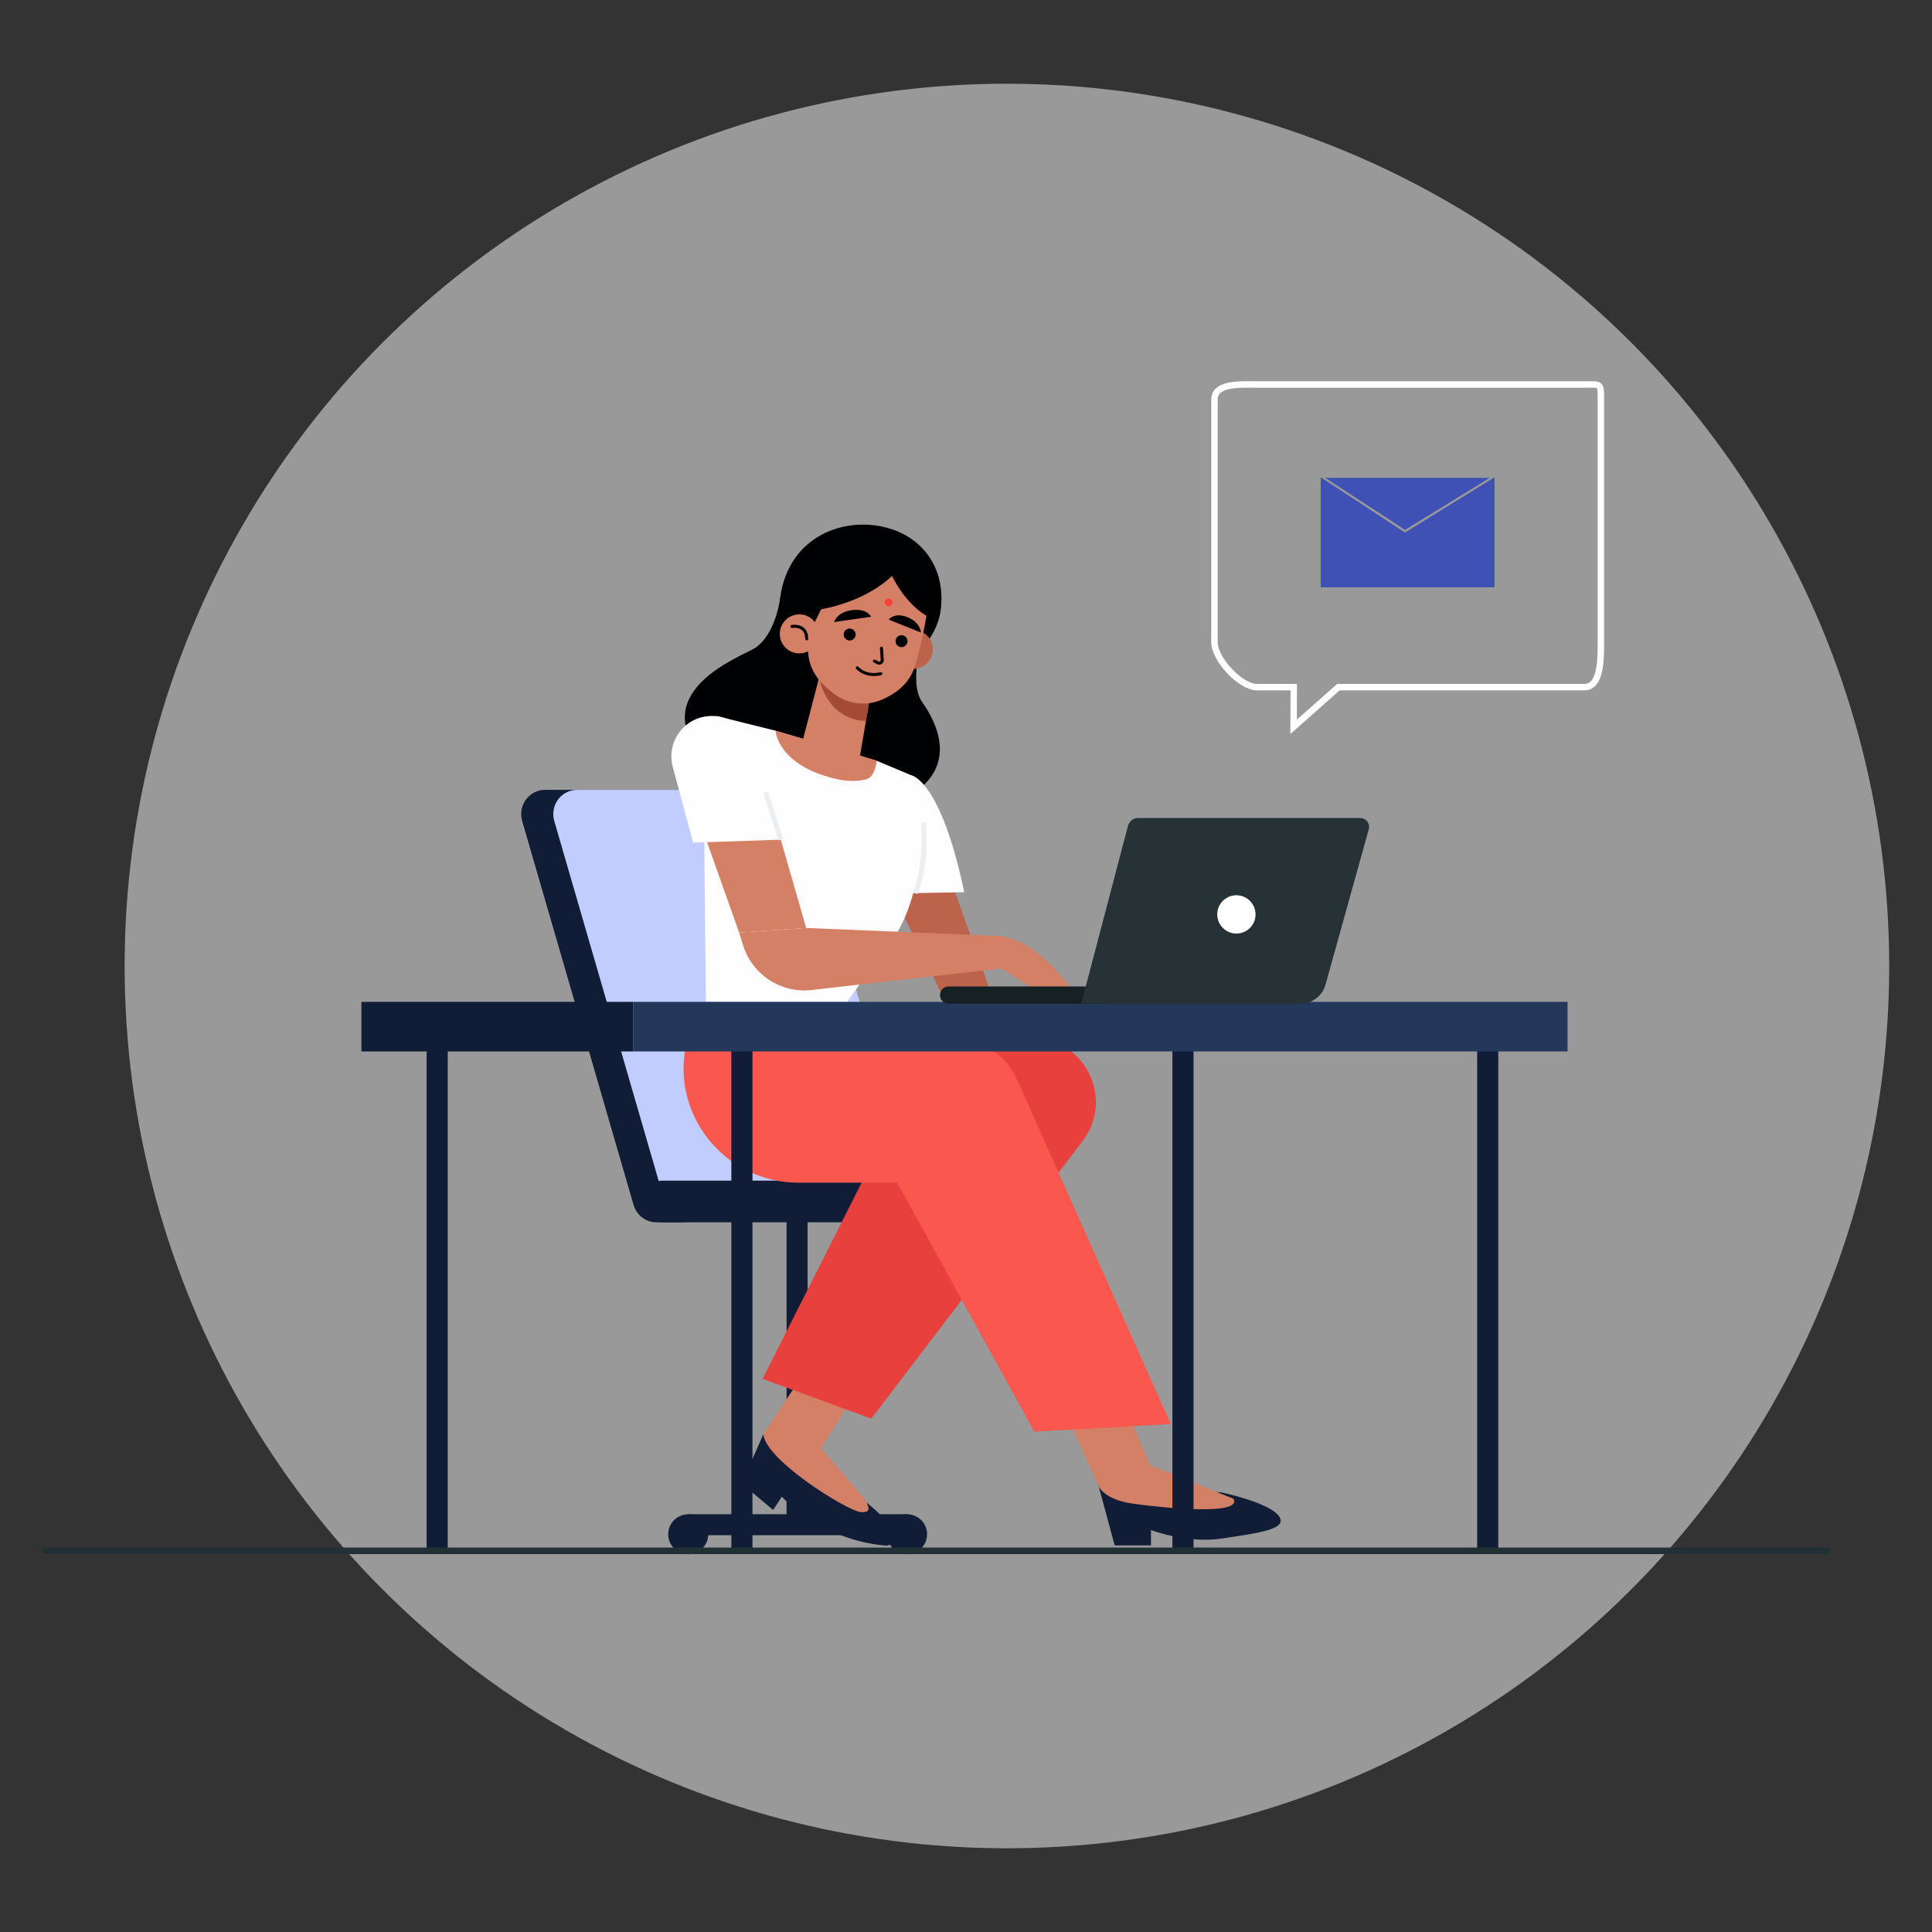 <?xml version="1.0" encoding="utf-8"?>
<!-- Generator: Adobe Illustrator 16.0.0, SVG Export Plug-In . SVG Version: 6.00 Build 0)  -->
<!DOCTYPE svg PUBLIC "-//W3C//DTD SVG 1.1//EN" "http://www.w3.org/Graphics/SVG/1.1/DTD/svg11.dtd">
<svg version="1.1" id="Layer_1" xmlns="http://www.w3.org/2000/svg" xmlns:xlink="http://www.w3.org/1999/xlink" x="0px" y="0px"
	 width="300px" height="300px" viewBox="0 0 300 300" enable-background="new 0 0 300 300" xml:space="preserve">
<rect x="0" y="0" width="300" height="300" fill="#333333" stroke="none"/>
<g>
	<circle opacity="0.5" fill="#FFFFFF" cx="156.354" cy="150" r="137"/>
	<g>
		<path fill="none" stroke="#FFFFFF" stroke-miterlimit="10" d="M246.018,59.7h-50.826c-2.596,0-6.609-0.254-6.609,2.341v37.713
			c0,2.595,4.014,6.946,6.609,6.946h5.701l-0.018,6.161l6.951-6.161h38.191c2.594,0,2.564-4.352,2.564-6.946V62.041
			C248.582,59.446,248.611,59.7,246.018,59.7z"/>
		<g>
			<path fill="#3F51B5" d="M218.36,82.573c-0.072,0.045-0.13,0.067-0.212,0.067c-0.086,0-0.098-0.024-0.172-0.073l-12.895-8.455
				V91.2h27V74.104L218.36,82.573z"/>
			<polygon fill="#3F51B5" points="231.322,74.2 205.783,74.2 218.18,82.283 			"/>
		</g>
		<g>
			<g>
				<g>
					<path fill="#111D36" d="M101.926,189.799h36.219c2.471,0,4.248-2.417,3.549-4.829l-17.297-59.622
						c-0.465-1.601-1.908-2.698-3.547-2.698H84.629c-2.471,0-4.246,2.418-3.547,4.829l17.297,59.623
						C98.842,188.701,100.287,189.799,101.926,189.799z"/>
					<path fill="#C1CCFF" d="M106.91,189.799h31.549c2.471,0,4.246-2.417,3.547-4.829l-17.297-59.622
						c-0.465-1.601-1.908-2.698-3.547-2.698H89.613c-2.471,0-4.248,2.418-3.547,4.829l17.295,59.623
						C103.826,188.701,105.27,189.799,106.91,189.799z"/>
					<g>
						<rect x="106.865" y="235.125" fill="#111D36" width="33.984" height="3.261"/>
						<circle fill="#111D36" cx="140.851" cy="238.24" r="3.107"/>
						<rect x="122.137" y="189.295" fill="#111D36" width="3.26" height="47.165"/>
						<circle fill="#111D36" cx="106.866" cy="238.24" r="3.107"/>
					</g>
					<path fill="#111D36" d="M102.945,189.799h38.336c1.787,0,3.238-1.449,3.238-3.237l0,0c0-1.788-1.451-3.237-3.238-3.237h-38.336
						c-1.789,0-3.238,1.449-3.238,3.237l0,0C99.707,188.35,101.156,189.799,102.945,189.799z"/>
				</g>
				<g>
					<path fill="#000103" d="M117.174,100.665c3.463-2.232,4.043-8.28,4.043-8.28l12.557-1.703l10.055,6.167
						c0,0-3.029,8.771-0.656,12.139c2.332,3.307,5.125,9.217-0.623,13.684c-5.746,4.468-14.199-0.028-14.199-0.028
						s-14.734,0.399-19.389-5.196C100.422,107.181,115.346,101.844,117.174,100.665z"/>
					<g>
						<g>
							<g>
								<path fill="#111D36" d="M118.531,222.711l-3.367,7.656l4.889,4.098l1.344-2.062c0,0,6.068,6.776,16.199,7.6
									c0,0,4.734-0.246-2.963-6.644L118.531,222.711z"/>
								<path fill="#D48066" d="M118.531,222.711l6.584-9.946l7.199,4.455l-4.854,7.683c0,0,7.203,8.188,7.172,8.457
									s0.99,1.655-1.07,1.419C131.504,234.542,118.906,226.777,118.531,222.711z"/>
							</g>
							<path fill="#E8413D" d="M145.361,160.729l-26.947,53.379l16.887,6.18l32.814-43.115c4.92-6.464,0.465-15.784-7.656-16.015
								L145.361,160.729z"/>
						</g>
						<g>
							<g>
								<path fill="#111D36" d="M170.594,230.758l2.492,9.21h5.635v-2.384c0,0,5.635,2.167,11.16,1.301
									c5.525-0.867,10.293-1.408,8.668-3.521s-8.939-3.634-8.939-3.634L170.594,230.758z"/>
								<path fill="#D48066" d="M164.754,217.906l5.84,12.852c0,0,0.76,2.06,5.201,2.709c4.443,0.65,17.336,1.95,15.711-0.758
									l-12.926-5.177l-5.889-14.002L164.754,217.906z"/>
							</g>
							<path fill="#FA584E" d="M107.877,158.05c0,0-0.625,1.379-1.18,3.549c-2.867,11.192,5.758,22.051,17.313,22.051h15.322
								l21.266,38.647l21.197-1.171l-23.865-53.473c-1.637-3.663-5.145-6.137-9.145-6.445L107.877,158.05z"/>
						</g>
					</g>
					<g>
						<g>
							<polygon fill="#BC634B" points="147.199,135.447 154.385,155.568 146.787,155.568 137.344,135.961 							"/>
							<path fill="#FEFEFF" d="M141.508,120.385c0,0,4.547,0.638,8.219,18.157l-13.9,0.243L141.508,120.385z"/>
						</g>
						<g>
							<path fill="#FEFEFF" d="M136.16,118.141l5.348,2.244c0.988,0.434,1.645,1.385,1.705,2.462
								c0.271,4.775,0.371,18.003-6.092,24.942l-5.594,7.779h-21.924l-0.377-37.951l1.992-6.445l9.199,2.29L136.16,118.141z"/>
							<path fill="none" stroke="#EBEFF2" stroke-width="0.762" stroke-miterlimit="10" d="M142.137,138.675
								c0,0,1.832-4.101,1.258-10.945"/>
						</g>
						<g>
							<g>
								<path fill="#D48066" d="M125.184,144.093l29.594,1.228l1.127,5.013l-29.881,3.396c-4.756,0.541-9.223-2.378-10.639-6.95
									l-0.609-1.97L125.184,144.093z"/>
								<path fill="#D48066" d="M154.777,145.32c0,0,3.771-0.163,8.6,4.656l3.561,4.122l-4.945,0.416l-7.215-4.598V145.32z"/>
							</g>
							<g>
								<polygon fill="#D48066" points="121.238,130.384 125.184,144.093 114.775,144.809 108.127,126.087 								"/>
								<g>
									<path fill="#FEFEFF" d="M116.516,115.616l4.723,14.768l-13.613,0.461l-3.164-11.773c-0.947-3.527,1.307-7.115,4.896-7.79
										l0,0C112.5,110.69,115.584,112.558,116.516,115.616z"/>
									
										<line fill="none" stroke="#EBEFF2" stroke-width="0.762" stroke-miterlimit="10" x1="121.238" y1="130.384" x2="118.889" y2="123.037"/>
								</g>
							</g>
						</g>
					</g>
					<g>
						<g>
							<path fill="#D48066" d="M124.361,116.067l2.797-10.715c0,0,1.756,0.635,3.367,1.142c1.613,0.507,2.975-0.039,3.396,0.966
								c0.01,0.022,1.475-1.038,1.475-1.038l-2.029,11.98c-0.014,0.125-0.014,0.25-0.01,0.374l-9.057-2.386
								C124.328,116.285,124.35,116.178,124.361,116.067z"/>
						</g>
						<path fill="#A54A35" d="M134.467,111.925c0,0-6.041,0.359-7.459-7.459l8.369,2.176L134.467,111.925z"/>
						<g>
							<path fill="#000103" d="M121.242,92.195c-1.199,6.925,5.174,13.032,11.881,13.77c3.58,0.394,12.211-4.466,12.979-11.452
								c0.77-6.986-3.604-12.095-10.299-12.937C129.609,80.798,122.652,84.039,121.242,92.195z"/>
						</g>
						<circle fill="#BC634B" cx="141.811" cy="100.836" r="3.028"/>
						<path fill="#D48066" d="M125.482,92.083c-0.426,3.858-0.242,7.249,0.049,9.673c0.283,2.372,1.617,4.155,3.611,5.692
							l0.363,0.279c2.109,1.626,5.029,1.979,7.471,0.904l0,0c2.463-1.083,4.277-2.67,5.051-5.098
							c1.402-4.416,2.053-9.407,2.053-9.407s1.934-9.646-8.117-10.559C125.912,82.654,125.482,92.083,125.482,92.083z"/>
						<path fill="#000103" d="M140.428,87.178c0,0-3.971,7.096-17.121,7.964c0,0,0.592-13.273,10.408-13.133
							C133.715,82.009,138.658,81.45,140.428,87.178z"/>
						<path fill="#000103" d="M137.602,87.233c0,0,1.949,6.45,7.389,9.017c0,0,2.031-10.081-7.281-13.373
							C137.709,82.877,139.352,82.185,137.602,87.233z"/>
						<g>
							<circle fill="#000103" cx="139.982" cy="99.557" r="0.929"/>
							<circle fill="#000103" cx="131.935" cy="98.528" r="0.93"/>
							
								<path fill="none" stroke="#000000" stroke-width="0.468" stroke-linecap="round" stroke-linejoin="round" stroke-miterlimit="10" d="
								M136.871,100.653l0.127,1.877c-0.033,0.314-0.338,0.52-0.625,0.425l-0.59-0.298"/>
							<path fill="#000103" d="M135.26,95.767l-5.75,0.829c0,0,0.428-1.54,2.777-1.858S135.26,95.767,135.26,95.767z"/>
							<path fill="#000103" d="M138.004,96.212l5,2.012c0,0-0.063-1.595-2.111-2.396C138.846,95.025,138.004,96.212,138.004,96.212z
								"/>
							
								<path fill="none" stroke="#000000" stroke-width="0.468" stroke-linecap="round" stroke-linejoin="round" stroke-miterlimit="10" d="
								M136.77,104.608c0,0-2.131,0.648-3.656-0.91"/>
							<circle fill="#FF413D" cx="137.99" cy="93.519" r="0.597"/>
						</g>
						<path fill="#000103" d="M128.896,91.76c-0.09,0.195-3.35,6.825-3.35,6.825l-1.057-6.557L128.896,91.76z"/>
						<g>
							<circle fill="#D48066" cx="124.115" cy="98.428" r="3.028"/>
							
								<path fill="none" stroke="#000000" stroke-width="0.468" stroke-linecap="round" stroke-linejoin="round" stroke-miterlimit="10" d="
								M122.969,97.278c0,0,2.295-0.421,2.295,1.92"/>
						</g>
						<path fill="#D48066" d="M136.16,118.141l-15.742-4.679c0,0,0.285,5.468,9.637,7.547c1.461,0.325,2.994,0.366,4.447,0.005
							C135.641,120.731,135.996,119.099,136.16,118.141z"/>
					</g>
				</g>
			</g>
			<g>
				<g>
					<rect x="229.373" y="159.418" fill="#111D36" width="3.281" height="81.454"/>
					<rect x="182.053" y="159.418" fill="#111D36" width="3.281" height="81.454"/>
					<rect x="113.563" y="159.418" fill="#111D36" width="3.281" height="81.454"/>
					<rect x="66.242" y="159.418" fill="#111D36" width="3.281" height="81.454"/>
					<rect x="98.32" y="155.568" fill="#24385B" width="145.088" height="7.7"/>
					<rect x="56.121" y="155.568" fill="#111D36" width="42.199" height="7.7"/>
				</g>
				<g>
					<path fill="#162123" d="M147.299,155.853h23.715v-2.676h-23.715c-0.74,0-1.338,0.6-1.338,1.338l0,0
						C145.961,155.254,146.559,155.853,147.299,155.853z"/>
					<g>
						<path fill="#273237" d="M167.891,155.853h34.049c1.809,0,3.396-1.206,3.883-2.95l6.715-24.126
							c0.248-0.885-0.418-1.762-1.338-1.762H176.75c-0.754,0-1.41,0.508-1.602,1.235L167.891,155.853z"/>
						<circle fill="#FFFFFF" cx="191.986" cy="141.988" r="2.973"/>
					</g>
				</g>
				
					<line fill="none" stroke="#213033" stroke-width="1.016" stroke-miterlimit="10" x1="284.063" y1="240.814" x2="6.646" y2="240.814"/>
			</g>
		</g>
	</g>
</g>
</svg>
